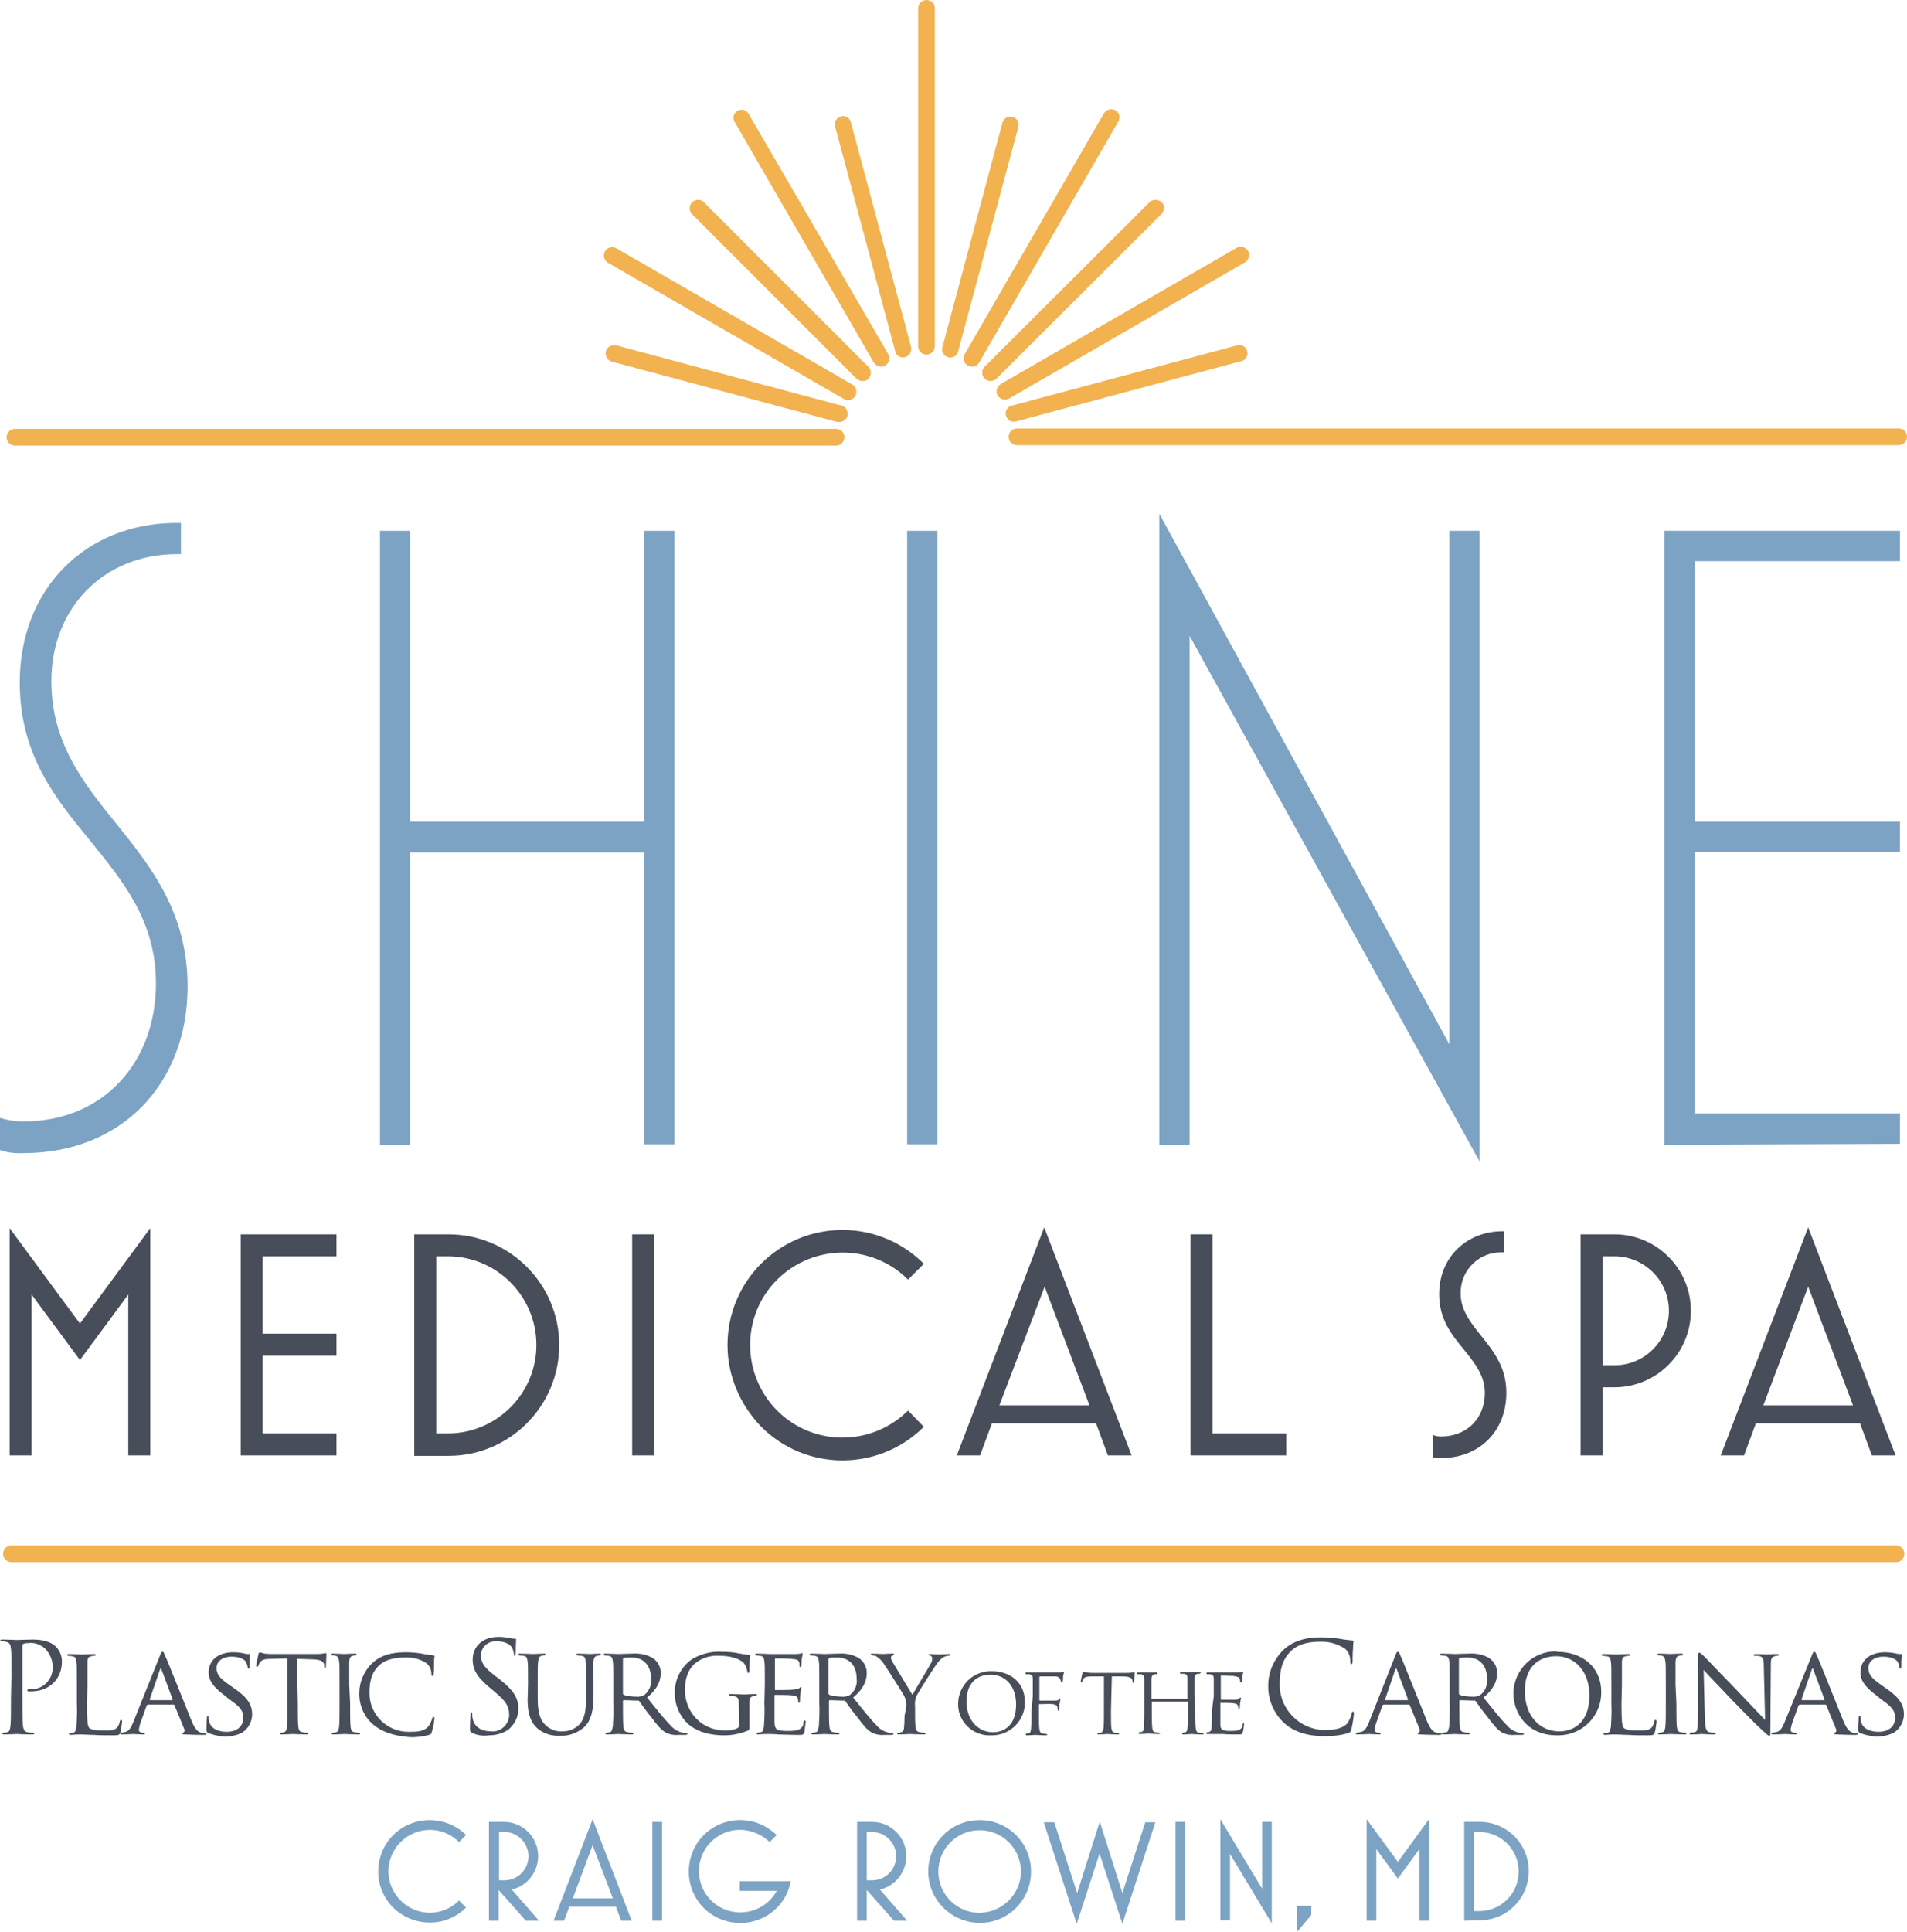 <?xml version="1.0" encoding="utf-8" ?><svg enable-background="new 0 0 434.1 439.7" viewBox="0 0 434.1 439.7" xmlns="http://www.w3.org/2000/svg"><title>Shine Medical Spa</title><path d="m18.2 301.2-16-21.7v51.7h5v-36.6l11 14.9 11-14.9v36.6h5v-51.7z" fill="#474d59"/><path d="m54.8 331.2v-50.3h21.8v5h-16.8v17.6h16.8v5h-16.8v17.7h16.8v5z" fill="#474d59"/><path d="m94.3 331.2v-50.3h7.8c13.9 0 25.2 11.3 25.2 25.2s-11.3 25.2-25.2 25.2h-7.8zm5-5h2.8c11.1-.1 20.1-9.2 20-20.3-.1-11-9-19.9-20-20h-2.8z" fill="#474d59"/><path d="m143.9 280.9h5v50.3h-5z" fill="#474d59"/><path d="m165.6 306.1c0-14.5 11.7-26.2 26.2-26.2 7 0 13.6 2.8 18.5 7.7l-3.6 3.6c-8.2-8.2-21.5-8.2-29.8 0-8.2 8.2-8.2 21.5 0 29.8 8.2 8.2 21.5 8.2 29.8 0l3.6 3.7c-10.3 10.2-26.9 10.2-37.1-.1-4.8-5-7.6-11.6-7.6-18.5" fill="#474d59"/><path d="m217.8 331.2 19.9-51.9 19.9 51.9h-5.4l-2.7-7.3h-23.7l-2.7 7.3zm9.7-11.4h20.5l-10.2-27z" fill="#474d59"/><path d="m271 331.2v-50.3h5v45.3h16.8v5z" fill="#474d59"/><path d="m326.1 331.6v-5.1c.6.3 1.3.4 1.9.4 5.8 0 10-4 10-9.9 0-4-2.3-6.8-4.7-9.8-2.8-3.4-5.7-6.9-5.7-12.7 0-8.5 6.4-14.3 14.4-14.3h.4v4.8h-.4c-5.1-.2-9.3 3.8-9.5 8.8v.6c0 3.7 2.2 6.5 4.6 9.5 2.8 3.5 5.8 7.2 5.8 13 0 8.8-6.1 14.9-14.9 14.9-.6.1-1.3 0-1.9-.2" fill="#474d59"/><path d="m359.8 331.2v-50.3h7.7c9.6 0 17.4 7.8 17.4 17.4s-7.8 17.4-17.4 17.4h-2.7v15.5zm5-20.5h2.7c6.9 0 12.4-5.6 12.4-12.4 0-6.9-5.6-12.4-12.4-12.4h-2.7z" fill="#474d59"/><path d="m391.7 331.2 19.9-51.9 19.9 51.9h-5.4l-2.7-7.3h-23.7l-2.7 7.3zm9.7-11.4h20.4l-10.2-27z" fill="#474d59"/><path d="m0 261.7v-7.3c1.7.5 3.5.8 5.3.8 18.3 0 30.2-13.5 30.2-31.4 0-14.1-7.3-23-14.9-32.4-7.9-9.6-16.1-19.6-16.1-36.1 0-21.4 15.1-36.3 35.7-36.3h1v7.1h-1c-16.3 0-28.5 12-28.5 28.9 0 14.1 7.3 23.2 14.9 32.6 7.9 9.8 16.1 20.2 16.1 36.9 0 22.2-15.1 37.9-37.3 37.9-1.9.1-3.7-.1-5.4-.7" fill="#7ca3c3"/><path d="m146.6 260.5v-66.5h-53.2v66.5h-6.9v-139.7h6.9v66.2h53.2v-66.2h6.9v139.6h-6.9z" fill="#7ca3c3"/><path d="m206.5 120.8h6.9v139.6h-6.9z" fill="#7ca3c3"/><path d="m336.8 264.3-66-119.6v115.8h-6.9v-143.6l66 120.7v-116.8h6.9z" fill="#7ca3c3"/><path d="m378.9 260.5v-139.7h53.6v6.9h-46.7v59.3h46.7v6.9h-46.7v59.5h46.7v6.9z" fill="#7ca3c3"/><path clip-rule="evenodd" d="m226.8 86.2c-.8.7-1.9.7-2.7-.1-.7-.7-.7-1.9 0-2.6l37.6-37.5c.7-.7 1.9-.7 2.7 0s.7 1.9 0 2.7zm-3.9-3.7c-.5.9-1.7 1.2-2.6.7s-1.2-1.7-.7-2.6l31.7-54.8c.5-.9 1.7-1.2 2.6-.7s1.2 1.6.7 2.5zm-10.1-3.7c0 1-.8 1.9-1.9 1.9-1 0-1.9-.8-1.9-1.9v-76.9c0-1 .8-1.9 1.9-1.9 1 0 1.9.8 1.9 1.9zm-5.4.2c.2 1-.4 2-1.4 2.3-1 .2-2-.3-2.2-1.3l-13.7-51.2c-.3-1 .3-2 1.3-2.3s2 .3 2.3 1.3v.1zm-17.1 18.6c1 0 1.9.8 1.9 1.9 0 1-.8 1.9-1.9 1.9h-186.9c-1 0-1.9-.8-1.9-1.9 0-1 .8-1.9 1.9-1.9zm1.2-5.3c1 .2 1.6 1.3 1.4 2.3s-1.3 1.6-2.3 1.4h-.1l-51.2-13.7c-1-.2-1.6-1.3-1.4-2.3s1.3-1.6 2.3-1.4h.1zm2.5-4.8c.9.5 1.2 1.7.7 2.6s-1.7 1.2-2.6.7l-53.7-31c-.9-.5-1.2-1.7-.7-2.6s1.7-1.2 2.6-.7zm3.7-4c.7.7.7 1.9 0 2.7-.7.7-1.9.7-2.7 0l-37.5-37.5c-.7-.8-.7-1.9.1-2.7.7-.7 1.9-.7 2.6 0zm4.5-2.9c.5.9.2 2-.7 2.6-.9.5-2 .2-2.6-.7l-31.7-54.8c-.5-.9-.2-2 .7-2.5s2-.2 2.5.7zm15.9-.6c-.3 1-1.3 1.6-2.3 1.3s-1.5-1.3-1.3-2.2l13.7-51.2c.3-1 1.3-1.6 2.3-1.3s1.6 1.3 1.3 2.3zm13.4 21.3c-1 0-1.9-.8-1.9-1.9 0-1 .8-1.9 1.9-1.9h200.7c1 0 1.9.8 1.9 1.9 0 1-.8 1.9-1.9 1.9zm-.2-5.4c-1 .3-2-.3-2.3-1.3s.3-2 1.3-2.3h.1l51.2-13.7c1-.3 2 .3 2.3 1.3s-.3 2-1.3 2.3h-.1zm-1.6-5.2c-.9.5-2 .2-2.6-.7-.5-.9-.2-2 .7-2.6l53.7-31c.9-.5 2-.2 2.6.7.5.9.2 2-.7 2.6z" fill="#f1b24f" fill-rule="evenodd"/><path clip-rule="evenodd" d="m431.6 351.7c1 0 1.9.8 1.9 1.9 0 1-.8 1.9-1.9 1.9h-429c-1 0-1.9-.8-1.9-1.9 0-1 .8-1.9 1.9-1.9z" fill="#f1b24f" fill-rule="evenodd"/><g fill="#474d59"><path d="m2.6 381.4c0-4.5 0-5.3-.1-6.2-.1-1-.3-1.4-1.2-1.6-.3-.1-.6-.1-1-.1-.1 0-.2-.1-.2-.2 0-.2.1-.2.5-.2 1.3 0 3 .1 3.2.1.6 0 2.3-.1 3.6-.1 3.6 0 4.9 1.2 5.3 1.6.9.9 1.4 2.1 1.4 3.4 0 4.1-3 6.8-7 6.8-.2 0-.4 0-.6 0-.1 0-.3-.1-.3-.2 0-.2.2-.3.8-.3 2.6.1 4.8-1.9 5-4.6v-.1c.1-1.6-.5-3.2-1.6-4.4-1-1-2.5-1.6-3.9-1.4-.4 0-.8 0-1.2.2-.2.1-.2.3-.2.5v11.8c0 2.8 0 5 .1 6.2.1.8.3 1.5 1.1 1.6.4.1.9.1 1.3.1.2 0 .2.1.2.2s-.1.2-.5.2c-1.6 0-3.4-.1-3.5-.1s-1.9.1-2.8.1c-.3 0-.5-.1-.5-.2s.1-.2.2-.2c.3 0 .6 0 .9-.1.6-.1.7-.7.8-1.6.1-1.2.1-3.5.1-6.2z"/><path d="m19.8 387.7c0 3.6.1 5 .5 5.5.4.4 1.4.6 3.4.6 1.3 0 2.4 0 3-.7.3-.4.5-.9.6-1.4 0-.2.1-.3.3-.3.1 0 .2.1.2.4-.1.8-.2 1.6-.4 2.4-.2.6-.3.7-1.6.7-1.8 0-3.2 0-4.4-.1-1.1 0-2-.1-2.8-.1-.1 0-.5 0-1 0s-1.1.1-1.5.1c-.3 0-.4-.1-.4-.2s.1-.2.2-.2c.3 0 .5 0 .8-.1.5-.1.5-.6.7-1.3.1-1.8.2-3.5.1-5.3v-4.3c0-3.8 0-4.5-.1-5.2-.1-.8-.2-1.2-1-1.3-.3 0-.6-.1-.9-.1-.1 0-.2-.1-.2-.2s.1-.2.4-.2c1.1 0 2.7.1 2.9.1.1 0 2-.1 2.8-.1.3 0 .4.1.4.2s-.1.2-.2.2c-.2 0-.5 0-.8.1-.7.1-.9.5-.9 1.4v5.2z"/><path d="m36.4 376.8c.3-.8.4-.9.6-.9.3 0 .3.3.6.9.5 1 4.5 11.1 6 14.8.9 2.2 1.6 2.5 2.1 2.7.3.1.7.1 1 .1.1 0 .3.1.3.2s-.3.2-.6.2c-.4 0-2.2 0-4-.1-.5 0-.9 0-.9-.2 0-.1.1-.1.2-.2.2-.1.4-.4.3-.6 0 0 0 0 0-.1l-2.3-5.6c-.1-.1-.1-.1-.2-.1h-5.8c-.1 0-.2.1-.3.2l-1.4 3.9c-.2.5-.3 1.1-.4 1.6 0 .5.4.7.9.7h.2c.2 0 .3.1.3.2s-.1.2-.4.2c-.6 0-2-.1-2.3-.1s-1.5.1-2.5.1c-.3 0-.5-.1-.5-.2s.1-.2.2-.2c.2 0 .5 0 .7-.1 1.1-.1 1.6-1 2.1-2.2zm2.8 10.1c.1 0 .1-.1.1-.2l-2.5-6.7c-.1-.4-.3-.4-.4 0l-2.3 6.7c0 .1 0 .2.1.2z"/><path d="m47.4 394.4c-.3-.2-.4-.3-.4-.9 0-1.2.1-2.2.1-2.6 0-.3.1-.4.2-.4s.2.1.2.3c0 .3 0 .6.1.9.4 1.8 2.3 2.4 4 2.4 2.5 0 3.8-1.4 3.8-3.2 0-1.7-.9-2.6-3.2-4.2l-1.1-.9c-2.7-2-3.6-3.5-3.6-5.2 0-2.9 2.3-4.6 5.6-4.6.9 0 1.8.1 2.6.3.3.1.6.1.9.1.2 0 .3 0 .3.2 0 .1-.1.9-.1 2.6 0 .4 0 .5-.2.5s-.2-.1-.2-.3c-.1-.4-.2-.8-.4-1.2-.2-.3-1-1.2-3.3-1.2-1.8 0-3.4.9-3.4 2.6 0 1.5.8 2.4 3.3 4.1l.7.5c3.1 2.1 4.1 3.8 4.1 5.9 0 1.7-.9 3.3-2.3 4.2-1.2.6-2.6.9-4 .9-1.3-.1-2.5-.4-3.7-.8"/><path d="m67.8 387.6c0 2.3 0 4.3.1 5.3.1.7.2 1.2 1 1.3.4.1.8.1 1.1.1.1 0 .2.1.2.2s-.1.2-.4.2c-1.4 0-3-.1-3.1-.1s-1.9.1-2.6.1c-.3 0-.4-.1-.4-.2s.1-.2.2-.2c.3 0 .5 0 .7-.1.5-.1.7-.6.7-1.3.1-1 .1-2.9.1-5.3v-10.2l-3.6.1c-1.6 0-2.2.2-2.6.8-.2.2-.3.5-.4.8-.1.2-.1.2-.3.2-.1 0-.2-.1-.2-.2 0-.3.5-2.4.5-2.6 0-.1.2-.5.3-.5.4.1.7.2 1.1.3.7.1 1.7.1 2 .1h9.5c.6 0 1.2 0 1.8-.1.4-.1.6-.1.7-.1s.1.1.1.3c0 .7-.1 2.5-.1 2.8 0 .2-.1.3-.2.3s-.2-.1-.2-.4v-.3c-.1-.7-.6-1.3-3-1.3l-3.2-.1z"/><path d="m79.7 387.6c0 2.3 0 4.3.1 5.3.1.7.2 1.2.9 1.3.4.1.8.1 1.1.1.1 0 .2.1.2.2s-.1.2-.4.2c-1.4 0-3-.1-3.2-.1-.1 0-1.7.1-2.5.1-.3 0-.4-.1-.4-.2s.1-.2.2-.2c.3 0 .5 0 .8-.1.5-.1.6-.6.7-1.3.1-1 .1-2.9.1-5.3v-4.3c0-3.8 0-4.5-.1-5.2-.1-.8-.3-1.2-.8-1.3-.3-.1-.5-.1-.8-.1-.1 0-.2-.1-.2-.2s.1-.2.4-.2c.8 0 2.4.1 2.5.1s1.7-.1 2.5-.1c.3 0 .4.1.4.2s-.1.2-.2.2c-.2 0-.4 0-.6.1-.7.1-.8.5-.9 1.3v5.2z"/><path d="m84.9 392.4c-2.1-1.8-3.2-4.5-3.1-7.2 0-2.5 1.1-4.9 2.8-6.6 1.5-1.5 3.8-2.6 7.7-2.6 1.2 0 2.5.1 3.7.3.8.2 1.7.3 2.6.4.3 0 .3.1.3.3s-.1.5-.1 1.4c0 .8 0 2.1-.1 2.5 0 .4-.1.5-.3.5s-.2-.2-.2-.5c0-.9-.4-1.8-1.1-2.4-1.5-1-3.2-1.4-5-1.3-3.2 0-4.8.9-5.7 1.7-1.9 1.7-2.3 3.9-2.3 6.4 0 4.9 4 8.8 8.9 8.8h.2c1.9 0 3.2-.1 4.2-1.1.5-.6.8-1.3 1-2 .1-.3.1-.3.3-.3.1 0 .2.2.2.3-.1 1.1-.3 2.1-.6 3.1-.1.5-.2.5-.6.7-1.5.4-3 .6-4.6.5-3.6-.3-6.2-1.2-8.2-2.9"/><path d="m107.4 394.3c-.4-.2-.4-.3-.4-1.1 0-1.4.1-2.6.1-3 0-.3.1-.5.2-.5.2 0 .2.1.2.3 0 .4 0 .7.1 1.1.4 2.1 2.3 2.9 4.2 2.9 2.1.2 3.9-1.4 4.1-3.5 0-.1 0-.2 0-.3 0-2-.8-3.1-3.3-5.2l-1.3-1.1c-3-2.5-3.7-4.3-3.7-6.2 0-3.1 2.3-5.2 5.9-5.2.9 0 1.8.1 2.7.3.3.1.7.1 1 .1.2 0 .3.1.3.2s-.1 1.1-.1 3c0 .5-.1.7-.2.7-.2 0-.2-.1-.2-.4-.1-.5-.2-1-.4-1.4-.2-.3-.9-1.5-3.6-1.5-1.8-.1-3.4 1.2-3.5 3v.3c0 1.6.7 2.7 3.5 4.8l.8.6c3.4 2.7 4.2 4.4 4.2 6.7 0 1.9-.9 3.6-2.4 4.8-1.3.8-2.8 1.2-4.3 1.2-1.4.2-2.7 0-3.9-.6"/><path d="m120.2 383.3c0-3.8 0-4.5-.1-5.2-.1-.8-.2-1.2-1-1.3-.3 0-.6-.1-.9-.1-.1 0-.2-.1-.2-.2s.1-.2.4-.2c1.1 0 2.7.1 2.9.1s1.8-.1 2.5-.1c.3 0 .4.1.4.2s-.1.2-.2.2c-.2 0-.4 0-.6.1-.7.1-.8.5-.9 1.3s-.1 1.5-.1 5.2v3.4c0 3.5.8 5 1.9 6 1 .9 2.4 1.4 3.8 1.3 1.5 0 2.9-.6 3.9-1.7 1.2-1.4 1.4-3.4 1.4-5.9v-3.1c0-3.8 0-4.5-.1-5.2 0-.8-.2-1.2-1-1.3-.3 0-.6-.1-.9-.1-.1 0-.2-.1-.2-.2s.1-.2.4-.2c1.1 0 2.6.1 2.7.1.2 0 1.4-.1 2.1-.1.3 0 .4.1.4.2s-.1.2-.2.2c-.2 0-.4 0-.6.1-.7.1-.8.5-.9 1.3s0 1.5 0 5.2v2.6c0 2.6-.3 5.6-2.3 7.3-1.5 1.2-3.4 1.9-5.3 1.8-1.9.1-3.8-.5-5.2-1.7-1.2-1.1-2.2-2.8-2.2-6.4z"/><path d="m139.6 383.3c0-3.8 0-4.5-.1-5.2-.1-.8-.2-1.2-1-1.3-.3 0-.6-.1-.9-.1-.1 0-.2-.1-.2-.2s.1-.2.4-.2c1.1 0 2.8.1 3 .1.3 0 2.4-.1 3.2-.1 1.6-.1 3.3.2 4.7 1.1 1.1.8 1.7 2 1.7 3.3 0 1.8-.7 3.6-3.1 5.6 2.1 2.6 3.8 4.8 5.3 6.3.9 1.1 2.3 1.8 3.7 1.8.1 0 .2.1.2.2s-.1.2-.6.2h-1.6c-.9.1-1.9-.1-2.7-.5-1.1-.6-2-1.7-3.4-3.6-1.1-1.3-2.2-2.9-2.7-3.6-.1-.1-.2-.2-.3-.1l-3.2-.1c-.1 0-.2.1-.2.2v.6c0 2.3 0 4.2.1 5.2.1.7.2 1.2 1 1.3.4.1.7.1 1.1.1.1 0 .2.1.2.2s-.1.2-.4.2c-1.4 0-3-.1-3.1-.1 0 0-1.7.1-2.5.1-.3 0-.4-.1-.4-.2s.1-.2.2-.2c.3 0 .5 0 .8-.1.5-.1.5-.6.7-1.3.1-1.8.2-3.5.1-5.3zm2.2 2.1c0 .1.1.2.2.3.9.3 1.8.4 2.8.4.7.1 1.3-.1 1.9-.4 1.1-.9 1.7-2.3 1.5-3.7 0-3-1.7-4.8-4.4-4.8-.6 0-1.2 0-1.8.1-.1 0-.2.2-.2.3z"/><path d="m168.2 388.5c0-2-.1-2.3-1.1-2.5-.3 0-.6-.1-.9-.1-.1 0-.2-.1-.2-.2 0-.2.1-.2.4-.2 1.1 0 2.8.1 3 .1.1 0 1.7-.1 2.5-.1.3 0 .4 0 .4.2 0 .1-.1.2-.2.2-.2 0-.4 0-.6.1-.7.1-.9.5-.9 1.3v2.5 2.7c0 1.1 0 1.1-.3 1.3-1.7.7-3.5 1.1-5.4 1.1s-5.5-.2-8.3-2.6c-1.9-1.8-3-4.3-3-6.9-.1-3.2 1.5-6.3 4.2-8 2-1.1 4.4-1.7 6.7-1.5 1.3 0 2.6.1 3.9.4.7.1 1.3.2 2 .3.3 0 .3.1.3.2 0 .3-.1 1-.1 3.4 0 .4-.1.5-.3.5-.1 0-.2-.1-.2-.4-.1-.6-.3-1.1-.6-1.6-.6-.9-2.5-1.9-5.8-1.9-1.9-.1-3.8.4-5.3 1.6-1.5 1.1-2.5 3.3-2.5 6.1 0 2.5.9 4.9 2.7 6.7 1.7 1.7 4 2.6 6.5 2.6.9 0 1.9-.1 2.7-.5.3-.2.5-.3.5-.7z"/><path d="m174.1 383.3c0-3.8 0-4.5-.1-5.2-.1-.8-.2-1.2-1-1.3-.3 0-.6-.1-.9-.1-.1 0-.2-.1-.2-.2s.1-.2.4-.2c1.1 0 2.8.1 2.9.1h6c.5 0 .9-.1 1.1-.1.1-.1.2-.1.3-.1s.1.1.1.2c0 .2-.1.5-.2 1.1 0 .2-.1 1.3-.1 1.6 0 .1-.1.3-.2.3s-.2-.1-.2-.3c0-.3 0-.6-.1-.9-.2-.4-.4-.6-1.8-.7-.4-.1-3.4-.1-3.6-.1-.1 0-.1.1-.1.3v6.6c0 .2 0 .3.1.3.3 0 3.6 0 4.2-.1s1-.1 1.2-.3.3-.3.4-.3.1.1.1.2-.1.5-.2 1.3c-.1.5-.1 1.4-.1 1.6s-.1.5-.2.5-.2-.1-.2-.2c0-.3 0-.5-.1-.8s-.3-.6-1.3-.7c-.7-.1-3.4-.1-3.8-.1-.1 0-.2 0-.2.1v2 4.2c.1 1.6.5 1.9 3 1.9.8 0 1.7 0 2.5-.3.7-.3 1.1-.9 1.1-1.7.1-.3.1-.4.3-.4.1 0 .2.2.2.4-.1.8-.2 1.6-.3 2.3-.2.6-.4.6-1.4.6-1.9 0-3.4-.1-4.4-.1-1.1-.1-1.7-.1-2.1-.1-.1 0-.5 0-1.1 0-.5 0-1.1.1-1.5.1-.3 0-.4-.1-.4-.2s.1-.2.2-.2c.3 0 .5-.1.8-.1.5-.1.5-.6.7-1.3.1-1.8.2-3.5.1-5.3z"/><path d="m186.5 383.3c0-3.8 0-4.5-.1-5.2-.1-.8-.2-1.2-1-1.3-.3 0-.6-.1-.9-.1-.1 0-.2-.1-.2-.2s.1-.2.4-.2c1.1 0 2.8.1 3 .1.3 0 2.4-.1 3.2-.1 1.6-.1 3.3.2 4.7 1.1 1.1.8 1.7 2 1.7 3.3 0 1.8-.7 3.6-3.1 5.6 2.1 2.6 3.8 4.8 5.3 6.3.9 1.1 2.3 1.8 3.7 1.8.1 0 .2.1.2.2s-.1.2-.6.2h-1.6c-.9.1-1.9-.1-2.7-.5-1.1-.6-2-1.7-3.4-3.6-1.1-1.3-2.2-2.9-2.7-3.6-.1-.1-.2-.2-.3-.1l-3.2-.1c-.1 0-.2.1-.2.2v.6c0 2.3 0 4.2.1 5.2.1.7.2 1.2 1 1.3.4.1.7.1 1.1.1.1 0 .2.1.2.2s-.1.2-.4.2c-1.4 0-3-.1-3.1-.1 0 0-1.7.1-2.5.1-.3 0-.4-.1-.4-.2s.1-.2.2-.2c.3 0 .5 0 .8-.1.5-.1.5-.6.7-1.3.1-1.8.2-3.5.1-5.3zm2.1 2.1c0 .1.1.2.2.3.9.3 1.8.4 2.8.4.7.1 1.3-.1 1.9-.4 1.1-.9 1.7-2.3 1.5-3.7 0-3-1.7-4.8-4.4-4.8-.6 0-1.2 0-1.8.1-.1 0-.2.2-.2.3z"/><path d="m206.3 388.4c.1-.9-.1-1.7-.5-2.5-.2-.4-3.6-5.8-4.5-7.1-.4-.7-1-1.3-1.7-1.8-.3-.2-.7-.3-1.1-.3-.1 0-.2-.1-.3-.2 0-.1.1-.2.3-.2.5 0 2.4.1 2.5.1.2 0 1.2-.1 2.2-.1.3 0 .3.1.3.2s-.2.2-.4.3-.3.2-.3.4c0 .3.2.7.3.9l4.6 7.6c.5-1 3.7-6.2 4.1-7 .3-.4.4-.8.4-1.3 0-.3-.1-.5-.4-.6-.2-.1-.4-.2-.4-.3s.1-.1.4-.1c.7 0 1.5.1 1.7.1s2-.1 2.5-.1c.2 0 .3.1.3.1 0 .2-.2.3-.3.3-.4 0-.8.1-1.2.3-.5.3-.9.7-1.3 1.2-.8 1-4.4 6.7-4.9 7.7-.3.8-.4 1.6-.3 2.4v2.1c0 .4 0 1.4.1 2.4.1.7.2 1.2 1 1.3.4.1.8.1 1.1.1.1 0 .2.1.2.2s-.1.2-.4.2c-1.4 0-3-.1-3.2-.1-.1 0-1.7.1-2.5.1-.3 0-.4-.1-.4-.2s.1-.2.2-.2c.3 0 .5 0 .7-.1.5-.1.7-.6.7-1.3.1-1 .1-2 .1-2.4z"/><path d="m225.7 380.3c4.3 0 7.6 2.6 7.6 7 .1 4.1-3.2 7.5-7.3 7.6-.1 0-.3 0-.4 0-3.9.2-7.3-2.8-7.5-6.7 0-.2 0-.4 0-.6.1-4.1 3.4-7.3 7.5-7.3zm.4 13.9c1.7 0 5.2-.9 5.2-6.3 0-4.5-2.7-6.8-5.8-6.8-3.2 0-5.5 2-5.5 6.1 0 4.2 2.6 7 6.1 7"/><path d="m235.1 386c0-2.9 0-3.4 0-4s-.2-.9-.8-1c-.2 0-.4 0-.7 0-.1 0-.1-.1-.2-.2 0-.1.1-.2.3-.2h2.2 5c.3 0 .6 0 .9-.1.1 0 .2-.1.3-.1s.1.1.1.2-.1.3-.2.9c0 .2 0 1-.1 1.2 0 .1-.1.2-.2.2s-.2-.1-.2-.2c0-.2-.1-.5-.2-.7-.3-.4-.8-.6-1.3-.5h-3.2c-.1 0-.2 0-.2.2v5.1c0 .1 0 .2.1.2h2.6.9c.5 0 .7-.1.9-.3.1-.1.2-.2.2-.2.1 0 .1.1.1.2-.1.3-.1.7-.2 1 0 .4-.1 1.1-.1 1.2 0 .2 0 .4-.2.4-.1 0-.1-.1-.1-.2 0-.2-.1-.5-.1-.7-.1-.3-.4-.5-1-.6-.5-.1-2.8 0-3.1 0-.1 0-.1 0-.1.2v1.5c0 1.8 0 3.3.1 4 .1.5.2.9.7 1 .3 0 .6.1.9.1.1 0 .2.1.2.1 0 .1-.1.2-.3.2-1.1 0-2.3-.1-2.4-.1s-1.3.1-1.9.1c-.2 0-.3 0-.3-.2 0-.1.1-.2.1-.2.2 0 .4 0 .6-.1.4-.1.4-.4.5-1 .1-1.3.1-2.7.1-4z"/><path d="m252.9 389.3c0 1.8 0 3.3.1 4 .1.5.2.9.7 1 .3 0 .6.1.9.1.1 0 .1 0 .2.1 0 .1-.1.2-.3.2-1.1 0-2.3-.1-2.4-.1s-1.4.1-2 .1c-.2 0-.3 0-.3-.2 0-.1 0-.1.2-.1s.4 0 .6-.1c.4-.1.5-.5.6-1 .1-.8.1-2.2.1-4v-7.8h-2.8c-1.2 0-1.7.2-1.9.6-.1.2-.2.4-.3.6 0 .2-.1.2-.2.2s-.1-.1-.1-.2c0-.2.4-1.9.4-2s.1-.3.2-.3c.3.1.6.2.9.2.5.1 1.3.1 1.5.1h7.3c.5 0 .9 0 1.4-.1.3 0 .5-.1.5-.1.1 0 .1.1.1.2 0 .6-.1 1.9-.1 2.1s-.1.2-.2.2-.1-.1-.2-.3v-.2c-.1-.6-.5-1-2.3-1h-2.4z"/><path d="m272.1 389.3c0 1.8 0 3.3.1 4 .1.5.1.9.7 1 .3 0 .6.1.9.1.1 0 .2 0 .2.1s-.1.2-.3.2c-1.1 0-2.3-.1-2.4-.1s-1.3.1-1.9.1c-.2 0-.3 0-.3-.2 0-.1.1-.2.1-.2.2 0 .4 0 .6-.1.4-.1.5-.5.5-1 .1-.8.1-2.2.1-4v-1.9c0-.1 0-.1-.1-.1h-8c-.1 0-.1 0-.1.1v1.9c0 1.8 0 3.2.1 4 .1.5.1.9.7 1 .3 0 .6.1.9.1.1 0 .2.1.2.1 0 .1-.1.2-.3.2-1.1 0-2.3-.1-2.4-.1s-1.3.1-1.9.1c-.2 0-.3 0-.3-.2 0-.1.1-.2.1-.2.2 0 .4 0 .6-.1.4-.1.4-.4.5-1 .1-1.3.1-2.7.1-4v-3.1c0-2.9 0-3.4 0-4s-.2-.9-.8-1c-.2 0-.4 0-.7 0-.1 0-.1-.1-.2-.2 0-.1.1-.2.3-.2h2.2 1.9c.2 0 .3 0 .3.2 0 .1-.1.1-.2.2-.2 0-.3 0-.5 0-.5.1-.6.4-.7 1v4.1.4c0 .1 0 .1.1.1h8c.1 0 .1 0 .1-.1v-.5c0-2.9 0-3.5 0-4.1s-.1-.9-.8-1c-.2 0-.4 0-.7 0-.1 0-.1-.1-.2-.2 0-.1.1-.2.3-.2h2.2 1.9c.2 0 .3 0 .3.2 0 .1-.1.1-.2.2-.2 0-.3 0-.5 0-.5.1-.6.4-.7 1v4z"/><path d="m276.3 386c0-2.9 0-3.4 0-4s-.2-.9-.8-1c-.2 0-.4 0-.7 0-.1 0-.1-.1-.2-.2 0-.1.1-.2.3-.2h2.2 4.6c.3 0 .6-.1.9-.1.1 0 .2-.1.3-.1s.1.1.1.2-.1.3-.2.9c0 .2-.1 1-.1 1.2 0 .1-.1.2-.2.2s-.2-.1-.2-.2c0-.2 0-.4-.1-.7s-.3-.4-1.4-.6c-.3 0-2.6-.1-2.8-.1-.1 0-.1.1-.1.2v5.1c0 .1 0 .2.1.2h3.2c.5 0 .7-.1.9-.3.1-.1.2-.2.3-.2s.1 0 .1.2c-.1.3-.1.7-.2 1 0 .4-.1 1.1-.1 1.2 0 .2 0 .3-.2.3-.1 0-.1-.1-.1-.2 0-.2 0-.4-.1-.6-.1-.3-.2-.5-1-.6-.5-.1-2.6-.1-2.9-.1-.1 0-.1 0-.1.1v1.6 3.2c0 1.2.4 1.5 2.3 1.5.6 0 1.3 0 1.9-.2.5-.2.9-.7.9-1.3 0-.2.1-.3.2-.3s.1.2.1.3c-.1.6-.1 1.2-.3 1.8-.1.5-.3.5-1.1.5-1.4 0-2.6 0-3.4-.1-.8 0-1.3 0-1.6 0 0 0-.4 0-.8 0s-.8 0-1.1 0c-.2 0-.3 0-.3-.2 0-.1.1-.2.1-.2.2 0 .4 0 .6-.1.4-.1.4-.4.5-1 .1-1.3.1-2.7.1-4z"/><path d="m292.2 392c-2.3-2.2-3.6-5.3-3.5-8.5 0-2.9 1.2-5.7 3.2-7.8 1.7-1.7 4.3-3.1 8.7-3.1 1.4 0 2.8.1 4.2.3 1 .2 1.9.3 2.9.4.3 0 .4.1.4.3s-.1.6-.1 1.6c-.1.9-.1 2.5-.1 2.9s-.1.6-.3.6-.2-.2-.2-.6c0-1.1-.4-2.2-1.2-2.9-1.7-1.1-3.7-1.7-5.7-1.6-3.8 0-5.6 1.1-6.6 2.1-2.1 2-2.6 4.6-2.6 7.5-.1 5.7 4.5 10.4 10.2 10.5h.1c2.1 0 3.8-.3 5-1.4.5-.7.9-1.5 1.1-2.4.1-.3.1-.4.3-.4.1 0 .2.2.2.4-.1 1.2-.3 2.5-.6 3.7-.2.5-.2.6-.7.8-1.7.5-3.4.7-5.2.7-4.4 0-7.3-1.1-9.5-3.1"/><path d="m317.6 376.8c.3-.8.4-.9.6-.9.3 0 .3.3.6.9.5 1 4.5 11.1 6 14.8.9 2.2 1.6 2.5 2.1 2.7.3.1.7.1 1 .1.1 0 .3.1.3.2s-.3.2-.6.2c-.4 0-2.2 0-4-.1-.5 0-.9 0-.9-.2 0-.1.1-.1.2-.2.2-.1.4-.4.3-.6 0 0 0 0 0-.1l-2.3-5.6c-.1-.1-.1-.1-.2-.1h-5.7c-.1 0-.2.1-.3.2l-1.4 3.9c-.2.5-.3 1.1-.4 1.6 0 .5.4.7.9.7h.2c.2 0 .3.1.3.2s-.1.2-.4.2c-.6 0-2-.1-2.3-.1s-1.5.1-2.5.1c-.3 0-.5-.1-.5-.2s.1-.2.2-.2c.2 0 .5 0 .7-.1 1.1-.1 1.6-1 2.1-2.2zm2.8 10.1c.1 0 .1-.1.1-.2l-2.5-6.7c-.1-.4-.3-.4-.4 0l-2.3 6.7c0 .1 0 .2.1.2z"/><path d="m330 383.3c0-3.8 0-4.5-.1-5.2-.1-.8-.2-1.2-1-1.3-.3 0-.6-.1-.9-.1-.1 0-.2-.1-.2-.2s.1-.2.4-.2c1.1 0 2.8.1 3 .1.3 0 2.4-.1 3.2-.1 1.6-.1 3.3.2 4.7 1.1 1.1.8 1.7 2 1.7 3.3 0 1.8-.7 3.6-3.1 5.6 2.1 2.6 3.8 4.8 5.3 6.3.9 1.1 2.3 1.8 3.7 1.8.1 0 .2.1.2.2s-.1.2-.6.2h-1.6c-.9.1-1.9-.1-2.7-.5-1.1-.6-2-1.7-3.4-3.6-1.1-1.3-2.2-2.9-2.7-3.6-.1-.1-.2-.2-.3-.1l-3.2-.1c-.1 0-.2.1-.2.2v.6c0 2.3 0 4.2.1 5.2.1.7.2 1.2 1 1.3.4.1.7.1 1.1.1.1 0 .2.1.2.2s-.1.2-.4.2c-1.4 0-3-.1-3.1-.1 0 0-1.7.1-2.5.1-.3 0-.4-.1-.4-.2s.1-.2.2-.2c.3 0 .5 0 .8-.1.5-.1.5-.6.7-1.3.1-1.8.2-3.5.1-5.3zm2.1 2.1c0 .1.1.2.2.3.9.3 1.8.4 2.8.4.7.1 1.3-.1 1.9-.4 1.1-.9 1.7-2.3 1.5-3.7 0-3-1.7-4.8-4.4-4.8-.6 0-1.2 0-1.8.1-.1 0-.2.2-.2.3z"/><path d="m354.5 375.9c5.7 0 10 3.5 10 9.1.1 5.4-4.2 9.8-9.6 9.9-.2 0-.4 0-.5 0-6.9 0-9.9-5.2-9.9-9.6.1-5.3 4.4-9.6 9.8-9.5 0 .1.1.1.2.1m.5 18.1c2.3 0 6.8-1.2 6.8-8.2 0-5.8-3.6-8.9-7.5-8.9-4.2 0-7.2 2.6-7.2 7.9 0 5.7 3.4 9.2 7.9 9.2"/><path d="m369.1 387.7c0 3.6.1 5 .5 5.5.4.4 1.4.6 3.4.6 1.3 0 2.4 0 3-.7.3-.4.5-.9.6-1.4 0-.2.1-.3.3-.3.1 0 .2.1.2.4-.1.8-.2 1.6-.4 2.4-.2.6-.3.7-1.6.7-1.8 0-3.2 0-4.4-.1-1.1 0-2-.1-2.8-.1-.1 0-.5 0-1 0s-1.1.1-1.5.1c-.3 0-.4-.1-.4-.2s.1-.2.2-.2c.3 0 .5 0 .8-.1.5-.1.5-.6.7-1.3.1-1.8.2-3.5.1-5.3v-4.3c0-3.8 0-4.5-.1-5.2-.1-.8-.2-1.2-1-1.3-.3 0-.6-.1-.9-.1-.1 0-.2-.1-.2-.2s.1-.2.4-.2c1.1 0 2.7.1 2.9.1.1 0 2-.1 2.8-.1.3 0 .4.1.4.2s-.1.2-.2.2c-.2 0-.5 0-.8.1-.7.1-.9.5-.9 1.4v5.2z"/><path d="m381.6 387.6c0 2.3 0 4.3.1 5.3.1.7.2 1.2.9 1.3.4.1.8.1 1.1.1.1 0 .2.1.2.2s-.1.2-.4.2c-1.4 0-3-.1-3.2-.1-.1 0-1.7.1-2.5.1-.3 0-.4-.1-.4-.2s.1-.2.2-.2c.3 0 .5 0 .8-.1.5-.1.6-.6.7-1.3.1-1 .1-2.9.1-5.3v-4.3c0-3.8 0-4.5-.1-5.2-.1-.8-.3-1.2-.8-1.3-.3-.1-.5-.1-.8-.1-.1 0-.2-.1-.2-.2s.1-.2.4-.2c.8 0 2.4.1 2.5.1s1.7-.1 2.5-.1c.3 0 .4.1.4.2s-.1.2-.2.2c-.2 0-.4 0-.6.1-.7.1-.8.5-.9 1.3v5.2z"/><path d="m388.1 391.4c.1 2 .3 2.6 1 2.8.4.1.8.1 1.3.1.1 0 .2.1.2.2s-.2.2-.5.2c-1.4 0-2.4-.1-2.7-.1s-1.3.1-2.4.1c-.3 0-.4 0-.4-.2 0-.1.1-.2.2-.2.3 0 .7-.1 1-.1.6-.2.7-.8.7-3v-13.9c0-1 .1-1.2.3-1.2.3 0 .7.5 1 .7.4.4 4.1 4.3 8 8.3 2.5 2.6 5.2 5.5 6 6.3l-.3-12.2c0-1.6-.2-2.1-.9-2.3-.4-.1-.8-.1-1.2-.1-.2 0-.2-.1-.2-.2s.2-.2.5-.2c1.1 0 2.3.1 2.6.1s1.1-.1 2.1-.1c.3 0 .5 0 .5.2 0 .1-.1.2-.3.2s-.4 0-.6.1c-.8.2-.9.7-.9 2.1l-.1 14.3c0 1.6 0 1.7-.2 1.7-.3 0-.5-.2-1.9-1.5-.3-.2-3.9-3.8-6.6-6.6-2.9-3.1-5.8-6-6.5-6.9z"/><path d="m412.4 376.8c.3-.8.4-.9.6-.9.3 0 .3.3.6.9.5 1 4.5 11.1 6 14.8.9 2.2 1.6 2.5 2.1 2.7.3.1.7.1 1 .1.1 0 .3.1.3.2s-.3.2-.6.2c-.4 0-2.2 0-4-.1-.5 0-.9 0-.9-.2 0-.1.1-.1.2-.2.2-.1.4-.4.3-.6 0 0 0 0 0-.1l-2.3-5.6c-.1-.1-.1-.1-.2-.1h-5.8c-.1 0-.2.1-.3.2l-1.4 3.9c-.2.5-.3 1.1-.4 1.6 0 .5.4.7.9.7h.2c.2 0 .3.1.3.2s-.1.2-.4.2c-.6 0-2-.1-2.3-.1s-1.5.1-2.6.1c-.3 0-.5-.1-.5-.2s.1-.2.2-.2c.2 0 .5 0 .7-.1 1.1-.1 1.6-1 2.1-2.2zm2.8 10.1c.1 0 .1-.1.1-.2l-2.5-6.7c-.1-.4-.3-.4-.4 0l-2.3 6.7c0 .1 0 .2.1.2z"/><path d="m423.4 394.4c-.3-.2-.4-.3-.4-.9 0-1.2.1-2.2.1-2.6 0-.3.1-.4.2-.4s.2.1.2.3c0 .3 0 .6.1.9.4 1.8 2.3 2.4 4 2.4 2.5 0 3.8-1.4 3.8-3.2 0-1.7-.9-2.6-3.2-4.2l-1.1-.9c-2.7-2-3.6-3.5-3.6-5.2 0-2.9 2.3-4.6 5.6-4.6.9 0 1.7.1 2.6.3.3.1.6.1.9.1.2 0 .3 0 .3.2 0 .1-.1.9-.1 2.6 0 .4 0 .5-.2.5s-.2-.1-.2-.3c-.1-.4-.2-.8-.4-1.2-.2-.3-1-1.2-3.3-1.2-1.8 0-3.4.9-3.4 2.6 0 1.5.8 2.4 3.3 4.1l.7.5c3.1 2.1 4.1 3.8 4.1 5.9 0 1.7-.9 3.3-2.3 4.2-1.2.6-2.6.9-4 .9-1.3-.1-2.5-.4-3.7-.8"/></g><g fill="#7ca3c3"><path d="m86.1 425.9c0-6.5 5.2-11.7 11.7-11.7 3.1 0 6.1 1.2 8.3 3.4l-1.6 1.6c-3.7-3.7-9.6-3.7-13.3 0s-3.7 9.6 0 13.3 9.6 3.7 13.3 0l1.6 1.6c-4.6 4.6-12 4.5-16.6 0-2.2-2.2-3.4-5.1-3.4-8.2"/><path d="m111.3 437.1v-22.5h3.4c4.3 0 7.8 3.5 7.8 7.8 0 3.6-2.5 6.8-6 7.6l6.2 7.1h-3l-6.2-7v7zm2.3-9.2h1.2c3.1 0 5.5-2.5 5.5-5.5s-2.5-5.5-5.5-5.5h-1.2z"/><path d="m126 437.1 8.9-23.1 8.9 23.1h-2.4l-1.2-3.2h-10.6l-1.2 3.2zm4.4-5.1h9.1l-4.6-12.1z"/><path d="m148.5 414.6h2.2v22.5h-2.2z"/><path d="m168.4 428.1h11.6c-1.2 6.4-7.3 10.5-13.7 9.3s-10.5-7.3-9.3-13.7 7.3-10.5 13.7-9.3c2.3.4 4.4 1.6 6.1 3.2l-1.6 1.6c-1.8-1.8-4.2-2.7-6.7-2.8-5.2 0-9.4 4.2-9.4 9.4s4.2 9.4 9.4 9.4c3.5 0 6.7-1.9 8.3-4.9h-8.4z"/><path d="m195.1 437.1v-22.5h3.4c4.3 0 7.8 3.5 7.8 7.8 0 3.6-2.5 6.8-6 7.6l6.2 7.1h-3l-6.2-7v7zm2.2-9.2h1.2c3.1 0 5.5-2.5 5.5-5.5s-2.5-5.5-5.5-5.5h-1.2z"/><path d="m211.3 425.9c0-6.5 5.2-11.7 11.7-11.7s11.7 5.2 11.7 11.7-5.2 11.7-11.7 11.7c-6.5-.1-11.7-5.3-11.7-11.7m21.1 0c0-5.2-4.2-9.4-9.4-9.4s-9.4 4.2-9.4 9.4 4.2 9.4 9.4 9.4c5.2-.1 9.4-4.3 9.4-9.4"/><path d="m245.1 437.8-7.5-23.1h2.4l5.2 16.1 5.1-16.1h.1l5.1 16.1 5.2-16.1h2.3l-7.5 23.1-5.2-16z"/><path d="m267.6 414.6h2.2v22.5h-2.2z"/><path d="m289.5 437.7-9.5-15.8v15.1h-2.2v-23l9.5 15.8v-15.2h2.2z"/><path d="m295.2 439.7v-6h3.3v2.1z"/><path d="m311.1 437.1v-23.1l7.1 9.7 7.1-9.7v23.1h-2.2v-16.3l-4.9 6.7-4.9-6.7v16.3z"/><path d="m333.3 437.1v-22.5h3.5c6.2 0 11.2 5 11.2 11.2s-5 11.2-11.2 11.2zm2.2-2.2h1.2c5 0 9-4 9-9s-4-9-9-9h-1.2z"/></g></svg>